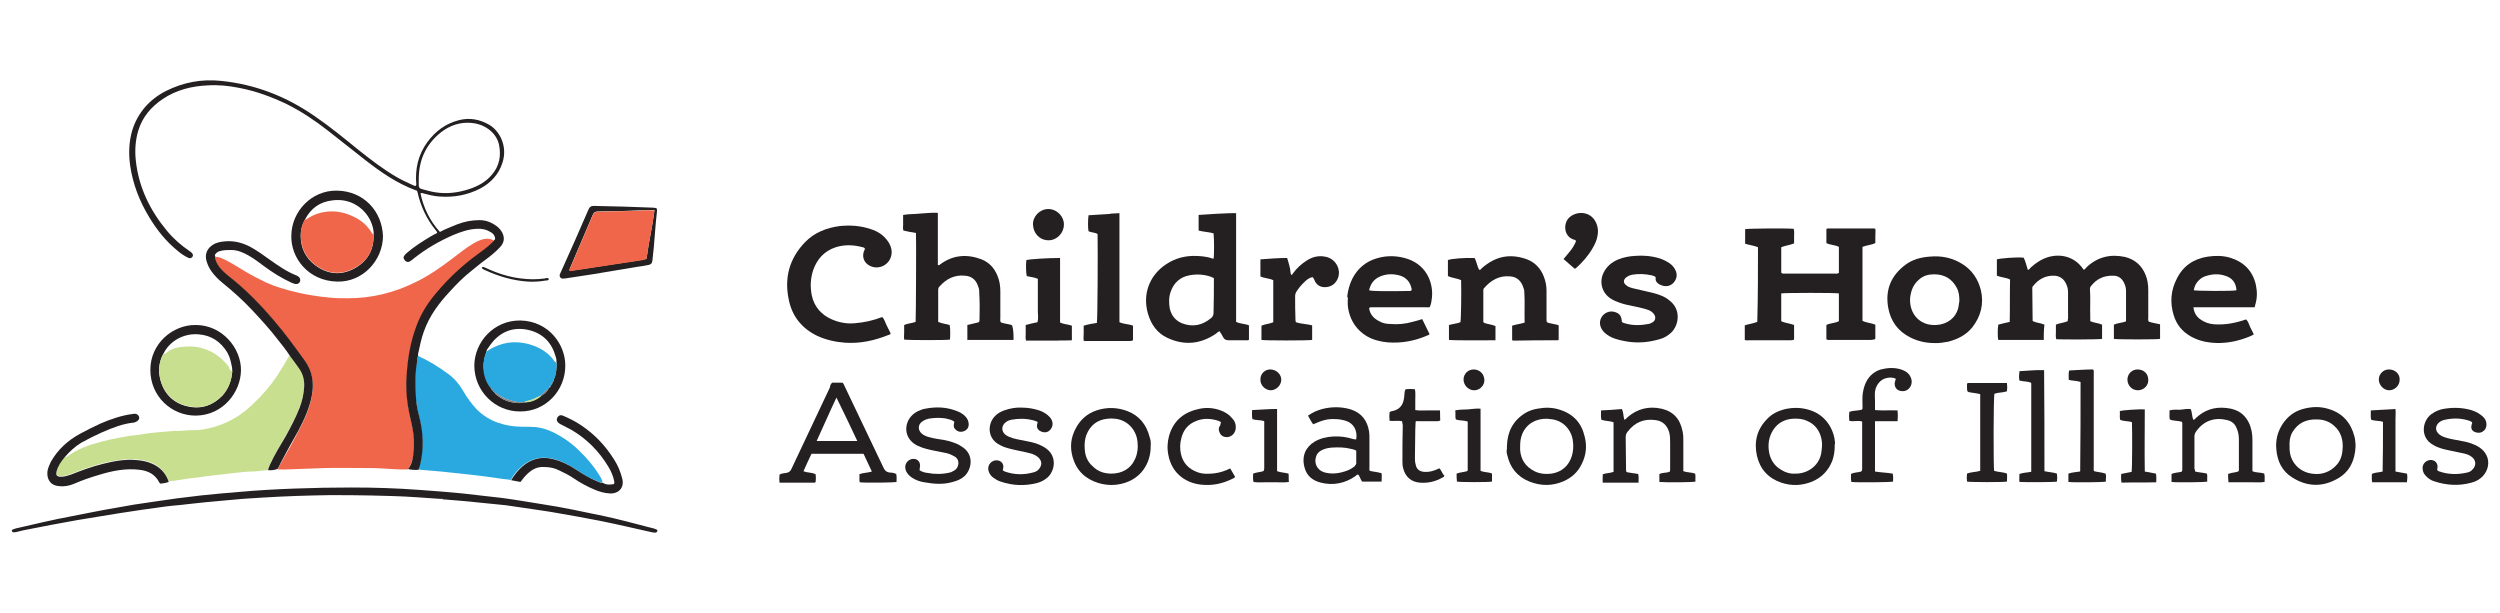 <svg xmlns="http://www.w3.org/2000/svg" xmlns:xlink="http://www.w3.org/1999/xlink" id="Layer_1" x="0px" y="0px" viewBox="0 0 720 176.6" style="enable-background:new 0 0 720 176.6;" xml:space="preserve"><style type="text/css">	.st0{fill:#F0664A;}	.st1{fill:#C8DF8F;}	.st2{fill:#2AA9E1;}	.st3{fill:#242021;}	.st4{fill:#888486;}</style><g>	<path class="st0" d="M117.4,135.2c-2.5,0.1-5.1-0.2-7.6-0.3c-1.3-0.1-2.7-0.1-4-0.1c-4.1,0-8.3-0.1-12.4,0  c-3.6,0.1-7.2,0.3-10.8,0.4c-0.9,0-1.7,0-2.6,0c0.3-0.6,0.5-1.2,0.9-1.8c1.7-3,3.4-6,5-9.1c1.7-3.2,3.2-6.5,3.9-10.1  c0.7-3.6,0.2-7-2-10.1c-2.9-4-5.7-7.9-8.9-11.6c-4-4.7-8.3-9.1-13.2-12.9c-1.2-0.9-2.2-2-3-3.2c-0.5-0.7-0.8-1.5-0.7-2.4  c1-0.1,1.9,0.4,2.8,0.8c2,1,3.8,2.2,5.7,3.3c2,1.2,4.1,2.3,6.2,3.3c2.7,1.2,5.5,2,8.4,2.7c3.2,0.8,6.5,1.3,9.8,1.6  c1.8,0.2,3.6,0.2,5.3,0.2c6.9,0,13.4-1.6,19.6-4.7c3.7-1.8,7-4.1,10.3-6.6c2-1.5,3.9-3.1,6.1-4.4c0.7-0.4,1.4-0.8,2.2-1.1  c1.3-0.4,2.7-0.6,4,0.3c-0.2,0.4-0.5,0.6-0.8,0.9c-1.2,1.2-2.6,2.1-3.9,3.1c-4.4,3.2-8.4,6.9-11.9,11.1c-2.4,2.9-4.3,6-5.7,9.4  c-1.8,4.7-2.6,9.5-2.9,14.5c-0.2,4,0.1,8,1,11.9c0.5,2.1,1,4.3,1.1,6.5l-0.1,0.1l0.1,0.1c0,0.4,0,0.8,0,1.3c-0.2,0.2-0.1,0.3,0,0.5  c0,0.6-0.1,1.2-0.1,1.8C118.8,132.2,118.6,133.8,117.4,135.2z"></path>	<path class="st1" d="M77.2,135.4c-1.6,0.1-3.2,0.4-4.9,0.4c-1.3,0-2.5,0.2-3.8,0.3c-1.1,0.1-2.3,0.3-3.4,0.4  c-0.9,0.1-1.8,0.2-2.7,0.3c-2.7,0.3-5.3,0.7-7.9,1c-2,0.2-3.9,0.7-5.9,0.8c-0.9-2.5-2.5-4.3-4.9-5.3c-1.4-0.6-2.9-0.9-4.4-1  c-3.3-0.2-6.5,0.3-9.7,1.1c-3.1,0.8-6.2,1.9-9.2,3.1c-0.9,0.4-1.8,0.6-2.8,0.6c-1.2,0-1.6-0.4-1.3-1.6c0.4-1.5,1.3-2.8,2.3-4  c0.2,0.1,0.4,0.3,0.7,0c3-2.2,6.4-3.4,9.9-4.3c1.8-0.5,3.7-0.9,5.5-1.2c1.3-0.2,2.5-0.5,3.8-0.6c1.4-0.1,2.7-0.4,4.1-0.6  c0.9-0.1,1.8-0.2,2.8-0.3c1.6-0.1,3.2-0.3,4.8-0.4c0.1,0,0.1,0,0.2,0c1.8,0.1,3.5-0.3,5.2-0.2c2.9,0,5.7-0.7,8.3-1.7  c2.3-0.9,4.5-2.1,6.5-3.7c0.9-0.7,1.8-1.5,2.6-2.3c2.6-2.4,4.9-5.1,6.9-8.1c0.7-1.1,1.4-2.3,2.1-3.4c0.5-0.8,0.9-1.7,1.5-2.4  c0.9,1.2,1.8,2.5,2.7,3.7c1.1,1.6,1.5,3.3,1.4,5.2c-0.1,2.1-0.6,4-1.3,6c-1.1,2.9-2.5,5.6-4,8.2c-1.5,2.7-3.1,5.3-4.5,8.1  C77.6,134.3,77.3,134.8,77.2,135.4z"></path>	<path class="st2" d="M120.4,102.5c3.1,1.4,6,3.2,8.7,5.2c1.8,1.3,3.2,3,4.3,4.9c1.1,1.9,2.4,3.7,3.9,5.3c1.8,1.8,3.9,3.1,6.3,3.9  c2.3,0.8,4.6,1.1,7,1.1c1.2,0,2.5,0,3.7,0.1c2.7,0.3,5.1,1.4,7.4,2.8c1.8,1.1,3.5,2.4,5,3.9c2.2,2.1,4.2,4.4,5.8,7  c0.5,0.7,0.9,1.5,1.1,2.3c-0.8,0-1.5-0.4-2.2-0.7c-2-0.8-3.8-1.9-5.5-3.1c-2.1-1.4-4.3-2.5-6.8-3.1c-3.2-0.7-6-0.1-8.6,2  c-1.4,1.2-2.5,2.5-3.4,4.1c-1.8-0.2-3.5-0.4-5.3-0.7c-2.1-0.3-4.3-0.6-6.4-0.8c-2.8-0.3-5.6-0.6-8.4-0.9c-2-0.2-3.9-0.3-5.9-0.5  c-0.2,0-0.4-0.1-0.7-0.1c0.2-0.6,0.5-1.2,0.6-1.9c1-4.4,0.8-8.8-0.3-13.2c-0.5-1.9-0.8-3.8-1-5.7c-0.2-3.4-0.3-6.8,0.3-10.2  C120.2,103.7,120.1,103.1,120.4,102.5z"></path>	<path class="st3" d="M588.6,97.9c-4.4,0-8.8,0-13.1,0c-0.2-0.7-0.2-3.3,0-4.4c1-0.3,2.1-0.5,3.3-0.8c0.1-4.1,0-8.1,0.1-12.2  c-1.2-0.6-2.6-0.6-3.8-1.1c0-1.6,0-3.1,0-4.7c0.9-0.3,5.6-0.7,7.7-0.5c0.6,1.1,0.8,2.3,1.2,3.5c0.4,0,0.6-0.3,0.8-0.6  c1.5-1.4,3.2-2.5,5.2-3.1c3.7-1,7.5,0,9.9,3.4c0.1,0.1,0.1,0.2,0.2,0.3c0.4-0.1,0.6-0.5,0.9-0.8c3.1-2.9,6.8-3.8,11-2.9  c2.8,0.7,4.8,2.4,5.9,5.1c0.6,1.4,0.8,2.9,0.8,4.5c0,2.6,0,5.2,0,7.8c0,0.4-0.1,0.7,0.1,1.2c1,0.4,2.1,0.5,3.3,0.8  c0,1.4,0,2.8,0,4.2c-0.8,0.2-12.3,0.2-13.3,0c0-1.4,0-2.7,0-4.1c1.1-0.5,2.3-0.5,3.4-0.9c0-0.1,0.1-0.1,0.1-0.2c0-2.9,0-5.7,0-8.6  c0-0.8-0.2-1.6-0.6-2.4c-0.6-1.2-1.6-2-3-2c-2.7-0.1-4.9,0.9-6.5,3c-0.2,0.2-0.3,0.5-0.3,0.8c0.2,2.7,0,5.4,0.1,8.2  c0,0.4,0,0.7,0,1.1c1.1,0.5,2.3,0.5,3.4,1c0,1.4,0,2.7,0,4.1c-0.8,0.2-11.6,0.2-13.2,0.1c-0.2-0.7-0.1-1.4-0.1-2.1  c0-0.7,0-1.4,0-2.1c1.1-0.5,2.3-0.5,3.4-1c0-0.3,0-0.5,0.1-0.7c0-2.5,0-5,0-7.5c0-0.8-0.1-1.6-0.5-2.4c-0.6-1.5-1.8-2.4-3.4-2.5  c-2.6-0.1-4.6,1-6.2,3c-0.2,0.2-0.2,0.5-0.2,0.7c0,3.1,0.1,6.2,0.1,9.3c0,0,0,0.1,0.1,0.1c1,0.5,2.2,0.5,3.3,1  C588.6,95.1,588.6,96.4,588.6,97.9z"></path>	<path class="st3" d="M506.3,71.2c-1.2-0.5-2.4-0.6-3.7-1c0-1.4,0-2.8,0-4.2c0.9-0.2,12-0.3,14-0.1c0.2,0.7,0.1,1.4,0.1,2.1  c0,0.7,0,1.4,0,2.1c-1.2,0.5-2.5,0.6-3.7,1.1c0,2.5,0,4.9,0,7.3c0.3,0.4,0.7,0.3,1,0.3c2.5,0,4.9,0,7.4,0c2.3,0,4.7,0,7,0  c0.4,0,0.7,0.1,1.2-0.2c0-2.4,0-4.9,0-7.5c-1.1-0.6-2.5-0.5-3.6-1.1c0-1.4,0-2.7,0-4c0.1-0.2,0.3-0.2,0.5-0.2c4.4,0,8.7,0,13.1,0  c0.1,0,0.3,0,0.5,0.1c0.1,0.7,0,1.4,0,2.1c0,0.7,0,1.3,0,2c-1.2,0.6-2.5,0.6-3.7,1.1c0,7.1,0,14.2,0,21.3c1.2,0.6,2.5,0.6,3.7,1.1  c0,1.4,0,2.7,0,4.1c-0.4,0.3-0.9,0.2-1.3,0.3c-1.8,0-3.6,0-5.5,0c-2,0-4.1,0-6.1,0c-0.4,0-0.8,0.1-1.2-0.2c0-1.3,0-2.7,0-4.1  c1.1-0.6,2.5-0.5,3.6-1.1c0-2.7,0-5.3,0-8c-0.9-0.2-15.2-0.2-16.6,0c0,2.7,0,5.3,0,8c1.2,0.6,2.5,0.6,3.7,1.1c0,1.4,0,2.7,0,4.2  c-0.4,0.2-0.8,0.2-1.2,0.2c-3.1,0-6.1,0-9.2,0c-0.8,0-1.6,0-2.5,0c-0.4,0-0.8,0.1-1.3-0.1c0-1.4,0-2.8,0-4.2c1.1-0.4,2.4-0.5,3.6-1  C506.3,85.5,506.3,78.4,506.3,71.2z"></path>	<path class="st3" d="M120.4,102.5c-0.3,0.6-0.2,1.2-0.3,1.8c-0.6,3.4-0.5,6.8-0.3,10.2c0.1,1.9,0.5,3.8,1,5.7  c1.1,4.4,1.3,8.8,0.3,13.2c-0.1,0.7-0.4,1.3-0.6,1.9c-1,0.1-2,0-3-0.2c1.2-1.4,1.4-3.1,1.6-4.8c0.1-0.6,0.1-1.2,0.1-1.8  c0-0.2,0-0.3,0-0.5c0-0.4,0-0.8,0-1.3c0,0,0-0.1,0-0.1c-0.1-2.2-0.6-4.3-1.1-6.5c-0.9-3.9-1.3-7.9-1-11.9c0.3-5,1.1-9.8,2.9-14.5  c1.3-3.5,3.3-6.6,5.7-9.4c3.5-4.2,7.5-7.9,11.9-11.1c1.4-1,2.7-2,3.9-3.1c0.3-0.3,0.6-0.5,0.8-0.9c0.4-0.2,0.3-0.6,0.2-1  c-0.2-0.6-0.6-1-1.1-1.3c-1.3-0.8-2.6-1.1-4.1-1c-2.4,0.1-4.6,0.9-6.8,1.8c-4.1,1.8-7.9,4-11.4,6.8c-0.3,0.2-0.6,0.5-0.9,0.7  c-0.6,0.4-1.2,0.3-1.6-0.2c-0.5-0.6-0.5-1.1,0.1-1.7c0.1-0.1,0.3-0.3,0.4-0.4c2.2-1.9,4.6-3.4,7.1-4.9c0.5-0.3,1.1-0.6,1.7-0.9  c0-0.4-0.3-0.6-0.5-0.9c-2.6-3.2-4.3-6.9-5.2-11c0-0.1-0.1-0.1-0.1-0.2c-0.1-0.1-0.2-0.2-0.4-0.2c-5.4-2-10-5.2-14.5-8.7  c-3.6-2.8-7.2-5.7-10.8-8.5c-3.7-2.9-7.6-5.5-11.8-7.6c-4.4-2.1-9-3.8-13.8-4.7c-3-0.6-6-0.9-9-0.7c-4.6,0.2-9,1.3-12.9,3.9  c-3.4,2.3-5.9,5.2-7.1,9.2c-0.8,2.7-1,5.6-0.7,8.4c0.8,7.8,4.1,14.5,9,20.4c1.9,2.3,4.1,4.2,6.6,5.9c0.2,0.1,0.4,0.3,0.5,0.4  c0.4,0.4,0.5,0.8,0.2,1.2c-0.3,0.4-0.8,0.5-1.3,0.2C53.1,73.7,52,73,51,72.1c-3.3-2.7-5.8-5.9-8-9.5c-2.8-4.6-4.7-9.5-5.5-14.8  c-0.5-3.5-0.4-6.9,0.6-10.3c1.6-5.1,5-8.9,9.7-11.3c5-2.5,10.3-3.5,15.9-2.9c9.9,1,18.8,4.5,27,10.2c4.4,3,8.5,6.4,12.7,9.8  c3.4,2.7,6.8,5.3,10.5,7.5c1.7,1,3.4,1.8,5.2,2.6c0.2,0.1,0.4,0.2,0.7,0.1c0-0.1,0.1-0.2,0.1-0.3c-0.4-4.5,0.5-8.6,3.2-12.3  c2.3-3.1,5.2-5.3,9.1-6.3c3.1-0.8,6.1-0.2,8.8,1.4c2.8,1.7,5.3,6,3.7,10.9c-1.1,3.4-3.4,5.8-6.4,7.4c-3.7,1.9-7.6,2.6-11.7,2.3  c-1.6-0.1-3.2-0.5-4.7-0.9c-0.2-0.1-0.5-0.2-0.8,0c0.9,4.2,2.7,7.9,5.6,11.1c1.6-0.9,3.4-1.5,5-2.2c2.1-0.8,4.2-1.2,6.4-1.2  c1.8,0,3.4,0.6,4.9,1.7c0.7,0.5,1.3,1.2,1.7,2c0.7,1.5,0.5,2.8-0.7,4.1c-1.3,1.4-2.8,2.6-4.3,3.7c-1.3,0.9-2.5,2-3.8,3  c-2.3,1.8-4.3,3.8-6.2,5.9c-3.2,3.4-6,7.1-7.6,11.6c-0.8,2.1-1.2,4.4-1.7,6.6C120.4,102.2,120.4,102.4,120.4,102.5z M120.6,51.6  c0,0.6,0,1.2,0,1.8c0,0.5,0.2,0.8,0.7,1c1.4,0.4,2.8,0.8,4.2,1c3.2,0.5,6.4,0.1,9.5-0.9c2.5-0.8,4.8-2,6.6-4.1  c2.2-2.5,2.8-5.5,2.1-8.8c-0.9-3.9-4.8-6-7.9-6.2c-3.3-0.3-6.2,0.7-8.8,2.7C122.6,41.6,120.6,46.2,120.6,51.6z"></path>	<path class="st3" d="M291.9,97.9c-4.5,0-8.8,0-13.3,0c0-1.5,0-2.9,0-4.3c1.1-0.3,2.3-0.5,3.3-0.8c0.2-0.3,0.2-0.6,0.2-0.8  c0-1.9,0.1-3.9,0-5.8c0-0.8-0.1-1.6-0.1-2.5c0-0.5-0.2-1-0.4-1.5c-0.6-1.7-1.9-2.7-3.7-2.8c-3-0.3-5.4,0.9-7.4,3.2  c-0.2,0.2-0.3,0.5-0.3,0.8c0,3.1,0,6.2,0,9.3c1.1,0.5,2.3,0.6,3.3,0.9c0.2,0.7,0.2,3,0.1,4.2c-0.8,0.2-11.8,0.2-13.2,0  c-0.1-0.7,0-1.4,0-2.1c0-0.7,0-1.4,0-2.1c1.1-0.5,2.3-0.5,3.3-0.9c0.1-0.9,0.2-24.3,0.1-25.6c-1.2-0.2-2.4-0.4-3.6-0.7  c-0.3-0.8,0-1.5-0.1-2.2c0-0.7,0-1.5,0-2.3c1.7-0.3,3.4-0.2,5-0.4c1.7-0.1,3.3-0.3,5-0.2c0,5.1,0,10.1,0,15c0.3,0.2,0.5,0,0.6-0.1  c3.7-2.8,7.8-3.1,12-1.5c2.2,0.9,3.7,2.5,4.6,4.8c0.6,1.4,0.8,2.9,0.8,4.5c0,2.5,0,5.1,0,7.6c0,0.4-0.1,0.7,0.1,1.2  c1,0.5,2.2,0.4,3.3,0.9C291.9,95,291.9,96.4,291.9,97.9z"></path>	<path class="st3" d="M356,61.4c0,10.4,0,20.8,0,31.3c1.2,0.6,2.5,0.5,3.7,1c0,1.4,0,2.7,0,4.1c-0.2,0.3-0.5,0.2-0.8,0.2  c-1.7,0-3.4,0-5,0c-0.8,0-1.3-0.2-1.7-1c-0.3-0.6-0.6-1.1-1-1.6c-0.4,0.1-0.7,0.5-1,0.7c-4.4,3-9.1,3.5-14,1.2  c-3-1.4-4.7-3.9-5.6-7c-1.6-5.6,0.5-10.6,4.4-13.6c2.5-1.9,5.3-2.9,8.5-3c2,0,3.9,0.1,5.8,0.8c0.1,0,0.1,0,0.2,0  c0.2-0.9,0.2-5.7,0-7.3c-1.4-0.4-2.8-0.4-4.3-0.8c0-1.5,0-3,0-4.5C346.1,61.8,354.2,61.3,356,61.4z M349.6,80.1  c-0.3-0.1-0.6-0.3-0.9-0.4c-2-0.7-4.1-0.8-6.2-0.4c-2.6,0.5-4.4,2.1-5.3,4.6c-0.6,1.6-0.6,3.3-0.3,5c0.5,2,1.6,3.4,3.5,4.2  c3.1,1.2,5.9,0.6,8.4-1.5c0.5-0.4,0.7-0.9,0.7-1.5C349.6,86.7,349.6,83.5,349.6,80.1z"></path>	<path class="st3" d="M249.1,71.6c-0.2-0.3-0.5-0.4-0.7-0.4c-2.6-0.7-5.1-0.8-7.7,0c-3.3,1.1-5.4,3.4-6.5,6.6  c-0.8,2.4-0.9,4.8-0.4,7.3c0.7,3.3,2.8,5.6,5.8,6.9c2.1,0.9,4.3,1.3,6.5,1.1c2.7-0.2,5.4-0.8,8-1.8c0.6,0.6,0.8,1.5,1.2,2.3  c0.4,0.8,0.8,1.6,1.2,2.4c-0.1,0.4-0.4,0.4-0.7,0.5c-4,1.6-8.1,2.5-12.4,2.2c-2.8-0.2-5.5-0.8-8.1-2c-4.3-2.1-7.1-5.5-8.1-10.2  c-1.4-6.4,0.1-12,4.6-16.7c2.7-2.8,6.2-4.2,10.1-4.7c3-0.3,6-0.1,8.9,0.9c1.9,0.6,3.5,1.6,4.7,3.2c0.8,1,1.3,2.2,1.3,3.5  c-0.1,3.4-3.6,5.3-6.4,3.8c-1.7-0.9-2.3-2.8-1.4-4.6C249,72,249.1,71.9,249.1,71.6z"></path>	<path class="st3" d="M417.3,97.9c0-1.5,0-2.9,0-4.3c1.1-0.3,2.3-0.4,3.3-0.8c0.2-1,0.3-8.2,0.2-12.1c-1.2-0.6-2.6-0.6-3.8-1.2  c0-1.5,0-3.1,0-4.6c0.9-0.4,4.9-0.7,7.7-0.6c0.6,1.1,0.7,2.4,1.3,3.4c0.4,0.1,0.5-0.2,0.7-0.4c3.9-3.5,8.2-4.4,13.1-2.6  c2.3,0.9,3.9,2.6,4.8,4.9c0.5,1.3,0.8,2.6,0.8,4c0,2.6,0,5.3,0,7.9c0,0.3,0,0.5,0,0.8c0,0.4,0.2,0.6,0.6,0.7  c0.8,0.2,1.5,0.3,2.3,0.5c0.2,0,0.3,0.1,0.6,0.2c0,1.4,0,2.7,0,4.1c0,0,0,0.1-0.1,0.1c0,0-0.1,0.1-0.1,0.1c-4.2,0-8.3,0-12.5,0.1  c-0.2,0-0.4,0-0.7-0.1c0-0.7,0-1.4,0-2.1c0-0.7,0-1.4,0-2.1c1.2-0.4,2.4-0.5,3.6-0.9c-0.1-3,0.1-6-0.1-8.9c0-0.6-0.3-1.2-0.5-1.8  c-0.7-1.6-1.9-2.5-3.6-2.6c-3.1-0.3-5.5,1.1-7.5,3.4c-0.2,0.2-0.2,0.5-0.2,0.7c0,3,0,6,0,8.9c0,0.1,0,0.1,0.1,0.3  c1,0.5,2.3,0.5,3.4,1c0,1.4,0,2.7,0,4.1C429.7,98,419.4,98.1,417.3,97.9z"></path>	<path class="st3" d="M388,85.4c0.2-1.8,0.7-3.6,1.5-5.2c1.5-2.9,3.9-4.9,7-5.8c3-0.9,6-0.8,9,0.2c5.7,2,7.3,7.3,6.9,11.1  c-0.1,0.9-0.2,1.8-0.6,2.7c-0.3,0.2-0.7,0.1-1,0.1c-5.1,0-10.3,0-15.4,0c-0.4,0-0.7-0.1-1.1,0.2c0.2,1.7,1.2,2.9,2.7,3.7  c1,0.6,2.1,0.9,3.3,0.9c2.2,0.2,4.4,0,6.5-0.6c0.9-0.2,1.8-0.5,2.8-0.8c0.7,1.4,1.4,2.9,2.1,4.3c-0.1,0.3-0.4,0.3-0.6,0.4  c-3.6,1.6-7.5,2.3-11.4,2c-2.2-0.2-4.2-0.7-6.1-1.8c-2.8-1.7-4.5-4.2-5.2-7.3c-0.3-1.2-0.3-2.5-0.2-3.8  C388.1,85.7,388.1,85.5,388,85.4z M406.6,83.5c-0.3-2-1.4-3.5-3.3-4.1c-2-0.6-4-0.6-6,0.3c-1.7,0.8-2.6,2.1-3,3.9  c0.9,0.3,5.5,0.3,11.3,0.2C405.9,83.8,406.3,83.9,406.6,83.5z"></path>	<path class="st3" d="M649.3,88.5c-3,0-5.9,0-8.8,0c-2.9,0-5.8,0-8.8,0c0.2,1.5,0.8,2.6,1.9,3.4c1.2,0.9,2.6,1.4,4.1,1.5  c3,0.2,5.9-0.3,8.8-1.3c0.1,0,0.2-0.1,0.4-0.1c0.6,0.6,0.8,1.4,1.1,2.1c0.4,0.7,0.7,1.5,1.1,2.2c-0.8,0.5-1.7,0.8-2.5,1.1  c-3.1,1.1-6.3,1.6-9.6,1.3c-2.2-0.2-4.3-0.8-6.2-1.9c-2.4-1.4-4-3.4-4.8-6.1c-1.1-3.6-0.8-7.1,0.9-10.4c1.8-3.7,4.9-5.8,9-6.4  c2.1-0.3,4.3-0.3,6.3,0.3c4,1.2,6.6,3.8,7.5,7.9c0.4,1.9,0.4,3.8-0.2,5.7C649.5,88.1,649.4,88.3,649.3,88.5z M644.1,83.6  c-0.1-2.1-1.2-3.6-3.3-4.2c-1.8-0.6-3.7-0.5-5.5,0.1c-0.7,0.2-1.4,0.6-1.9,1.1c-0.9,0.8-1.4,1.8-1.6,3  C632.8,83.8,642.9,83.9,644.1,83.6z"></path>	<path class="st3" d="M557.1,98.8c-2.4,0-4.7-0.5-6.9-1.6c-3.6-1.8-5.7-4.7-6.4-8.6c-0.9-5.1,0.8-9.2,4.9-12.3  c2.1-1.6,4.5-2.2,7.1-2.4c3.3-0.3,6.4,0.3,9.3,2.1c2.9,1.8,4.6,4.4,5.4,7.6c0.9,3.9,0,7.5-2.5,10.7c-1.8,2.2-4.2,3.4-6.9,4.1  C559.8,98.6,558.5,98.9,557.1,98.8z M557,93.6c0.2,0,0.4,0,0.7,0c3.2-0.2,5.6-2.1,6.3-5c0.1-0.6,0.2-1.2,0.3-1.9  c0-1.3-0.1-2.7-0.8-3.9c-1.4-2.6-3.6-3.8-6.5-3.8c-1.6,0-3.1,0.4-4.3,1.5c-1.7,1.4-2.4,3.3-2.6,5.5C549.9,90.3,552.8,93.6,557,93.6  z"></path>	<path class="st3" d="M476.8,79.8c-0.3-0.3-0.7-0.4-1.1-0.5c-1.8-0.4-3.7-0.5-5.5-0.2c-0.7,0.1-1.4,0.4-2,0.9  c-0.7,0.7-0.7,1.5,0.1,2.1c0.5,0.5,1.2,0.7,1.9,0.9c1.3,0.3,2.6,0.6,3.9,0.9c1.3,0.3,2.7,0.6,4,1.1c1.1,0.4,2,0.9,2.9,1.7  c3.2,2.6,2.5,7,0.3,9.1c-1,0.9-2.1,1.6-3.4,1.9c-2.7,0.8-5.5,1.1-8.3,0.8c-1.6-0.2-3.1-0.5-4.6-1c-1.1-0.4-2-0.9-2.9-1.7  c-0.7-0.7-1.2-1.5-1.3-2.5c-0.2-2.4,2.2-4.2,4.4-3.4c1.3,0.4,1.8,1.2,1.9,2.8c0.3,0.3,0.8,0.4,1.2,0.5c2.2,0.6,4.3,0.5,6.5,0.1  c0.4-0.1,0.7-0.2,1-0.4c1-0.5,1.2-1.6,0.5-2.5c-0.5-0.6-1.1-1-1.8-1.2c-1.1-0.4-2.3-0.6-3.5-0.9c-1.5-0.3-3.1-0.6-4.5-1.1  c-0.9-0.3-1.8-0.7-2.6-1.2c-2.5-1.6-3.4-4.7-2.1-7.4c0.9-1.9,2.4-3.1,4.3-3.9c1.5-0.6,3.1-0.9,4.7-1c2.4-0.2,4.8,0,7.1,0.7  c1,0.3,2,0.8,2.9,1.4c0.9,0.6,1.5,1.4,1.9,2.4c0.4,1.2,0.1,2.3-0.7,3.2c-0.8,0.9-1.9,1.2-3.1,0.9c-0.3-0.1-0.6-0.2-0.8-0.3  c-0.8-0.4-1.3-0.9-1.3-1.8C476.9,80.2,476.8,80,476.8,79.8z"></path>	<path class="st3" d="M127.1,143.7c-2.4-0.2-4.8-0.3-7.2-0.5c-4.3-0.3-8.6-0.4-13-0.5c-4-0.1-8-0.1-12.1-0.1  c-6.4,0.1-12.7,0.3-19.1,0.7c-3.9,0.2-7.8,0.5-11.7,0.9c-3.3,0.3-6.7,0.6-10,1c-2.2,0.3-4.4,0.4-6.5,0.7c-4.4,0.6-8.8,1.2-13.1,1.9  c-4.1,0.7-8.2,1.3-12.2,2c-4.6,0.8-9.2,1.7-13.8,2.6c-1.2,0.2-2.4,0.5-3.6,0.8c-0.3,0.1-0.6,0.1-0.9,0.1c-0.2,0-0.4-0.1-0.5-0.4  c0-0.2,0.1-0.4,0.3-0.4c0.3-0.1,0.6-0.2,0.8-0.3c5.3-1.2,10.6-2.5,16-3.5c4.2-0.8,8.4-1.7,12.6-2.4c3.7-0.7,7.4-1.3,11.1-1.8  c4.5-0.7,9.1-1.3,13.6-1.8c3.6-0.4,7.2-0.7,10.8-1c5.5-0.5,10.9-0.8,16.4-1c5.4-0.2,10.8-0.3,16.2-0.3c6.6,0,13.1,0.2,19.7,0.7  c4.1,0.3,8.2,0.6,12.2,1c3.8,0.4,7.6,0.9,11.4,1.3c3.9,0.5,7.7,1.2,11.6,1.8c6,0.9,11.9,2.2,17.7,3.4c4.3,0.9,8.6,2.1,12.9,3.2  c0.5,0.1,1.1,0.3,1.6,0.4c0.3,0.1,0.6,0.2,0.8,0.3c0.2,0.1,0.3,0.3,0.2,0.5c-0.1,0.2-0.2,0.3-0.4,0.4c-0.4,0-0.7,0-1.1-0.1  c-5-1.1-10-2.3-15-3.3c-4.2-0.8-8.4-1.6-12.6-2.3c-3.3-0.6-6.6-1-9.8-1.5c-1.6-0.2-3.2-0.5-4.8-0.7c-2.7-0.3-5.3-0.5-8-0.8  c-3.4-0.4-6.7-0.6-10.1-0.9C127.4,143.6,127.2,143.6,127.1,143.7z"></path>	<path class="st3" d="M239.7,110.2c1,0,2,0,2.9,0c0.2,0.1,0.3,0.3,0.4,0.5c3.8,8,7.6,15.9,11.4,23.9c0.4,0.9,0.9,1.4,1.9,1.5  c0.6,0,1.2,0.1,1.8,0.4c0.2,0.7,0.1,1.5,0.1,2.3c-0.8,0.2-8.8,0.3-10.6,0.1c-0.2-0.8,0-1.5-0.1-2.3c1.1-0.5,2.4-0.4,3.6-0.8  c-0.8-1.7-1.6-3.4-2.4-5.1c-5,0-10,0-15,0c-0.8,1.6-1.5,3.3-2.3,5c1.1,0.5,2.4,0.3,3.5,0.9c0.1,0.7,0.1,1.5,0,2.2  c-0.1,0.1-0.1,0.1-0.1,0.1c0,0-0.1,0-0.1,0.1c0,0-0.1,0-0.1,0c-3.2,0-6.4,0-9.6,0c-0.1,0-0.3,0-0.5,0c-0.1-0.8-0.1-1.5,0-2.3  c0.6-0.4,1.3-0.4,1.9-0.5c0.8-0.1,1.3-0.5,1.6-1.3c3.7-7.8,7.3-15.5,11-23.3C239.1,111,239.2,110.6,239.7,110.2z M240.9,114.5  c-2,4.2-3.8,8.4-5.7,12.5c3.9,0,7.8,0,11.7,0C244.9,122.8,243,118.7,240.9,114.5z"></path>	<path class="st3" d="M378,79.8c-0.9,0.2-1.6,0.7-2.2,1.3c-1,0.9-1.8,1.9-2.5,3c-0.2,0.4-0.3,0.7-0.3,1.2c0,2.3,0,4.6,0.1,6.9  c0,0.2,0.1,0.4,0.1,0.6c1.5,0.5,3.2,0.5,4.7,0.9c0,1.4,0,2.8,0,4.2c-1,0.2-13.8,0.2-14.6,0c0-1.4,0-2.7,0-4.1  c1.1-0.5,2.3-0.5,3.4-1c0-4,0-8,0-12.1c-1.2-0.6-2.5-0.5-3.7-1.1c0-1.6,0-3.2,0-4.9c2.6-0.2,5.1-0.4,7.7-0.4  c0.3,0.9,0.5,1.7,0.7,2.5c0.3,0.8,0.1,1.7,0.5,2.4c0.3-0.1,0.4-0.3,0.5-0.5c1.1-1.5,2.4-2.7,4-3.7c1.7-1.1,3.6-1.5,5.6-1  c2.9,0.7,4.5,4,3.1,6.6c-0.7,1.3-1.8,2-3.3,2.1c-1.6,0.1-2.8-0.7-3.3-2.2C378.3,80.3,378.3,80,378,79.8z"></path>	<path class="st3" d="M320.2,61.5c0.7,0,1.4-0.1,2.2-0.1c0,10.5,0,20.9,0,31.4c1.3,0.6,2.7,0.5,3.9,1c0,1.4,0,2.8,0,4.2  c-0.6,0.3-1.1,0.2-1.7,0.2c-2.9,0-5.8,0-8.7,0c-0.9,0-1.8,0-2.7,0c-0.4,0-0.7,0.1-1.1-0.1c-0.1-0.7,0-1.4,0-2.1c0-0.7,0-1.4,0-2.2  c1.3-0.4,2.5-0.6,3.8-0.8c0.2-0.9,0.3-20.5,0.2-25.6c-0.8-0.5-1.8-0.4-2.6-0.8c-0.2-0.7-0.2-3.4,0-4.6c2.1-0.1,4.3-0.3,6.4-0.4  C319.9,61.6,320.1,61.6,320.2,61.5z"></path>	<path class="st3" d="M77.2,135.4c0.1-0.6,0.4-1.1,0.6-1.7c1.3-2.8,2.9-5.4,4.5-8.1c1.5-2.7,2.9-5.4,4-8.2c0.7-1.9,1.2-3.9,1.3-6  c0.1-1.9-0.3-3.6-1.4-5.2c-0.9-1.3-1.8-2.5-2.7-3.7c-1.1-1.7-2.3-3.2-3.5-4.7c-2.2-2.9-4.7-5.6-7.2-8.3c-2.7-2.9-5.7-5.6-8.8-8.1  c-1.2-1-2.3-2.1-3.2-3.4c-0.7-1-1.1-2-1.4-3.1c-0.4-1.8,0.3-3.4,1.9-4.4c1.1-0.7,2.3-0.9,3.6-1c2.6-0.2,4.9,0.4,7.2,1.6  c2,1.1,3.8,2.4,5.6,3.7c2.4,1.7,4.8,3.4,7.6,4.5c0.2,0.1,0.5,0.2,0.7,0.4c0.4,0.3,0.6,0.9,0.4,1.4c-0.2,0.5-0.8,0.8-1.3,0.7  c-0.4-0.1-0.8-0.2-1.2-0.4c-2.8-1.3-5.4-2.9-7.8-4.7c-1.5-1.1-2.9-2.2-4.5-3.1c-1.6-0.9-3.2-1.6-5-1.6c-1.1,0-2.2,0-3.2,0.3  c-0.5,0.1-1,0.4-1.3,0.8c-0.2,0.2-0.3,0.5-0.1,0.7c-0.1,0.9,0.3,1.7,0.7,2.4c0.8,1.3,1.9,2.3,3,3.2c4.9,3.8,9.2,8.2,13.2,12.9  c3.2,3.7,6,7.6,8.9,11.6c2.2,3.1,2.7,6.4,2,10.1c-0.7,3.6-2.2,6.9-3.9,10.1c-1.7,3-3.4,6-5,9.1c-0.3,0.6-0.6,1.2-0.9,1.8  C79.1,135.4,78.2,135.5,77.2,135.4z"></path>	<path class="st3" d="M632.2,135.8c1.2,0.3,2.3,0.3,3.4,0.6c0.2,0.8,0,1.5,0.1,2.3c-0.8,0.2-8.7,0.3-10.3,0.1c0-0.8,0-1.5,0-2.3  c0.9-0.4,1.9-0.4,2.8-0.6c0.3-0.2,0.3-0.4,0.3-0.7c0-4.4,0-8.9,0-13.3c0-0.1,0-0.2-0.1-0.4c-1.1-0.4-2.4-0.2-3.5-0.7  c-0.2-0.8,0-1.7-0.1-2.6c1-0.3,2.1-0.2,3.1-0.2c1-0.1,2-0.3,3-0.2c0.5,1,0.3,2.1,0.8,3.1c0.3,0,0.4-0.2,0.6-0.4  c2.5-2.4,5.4-3.4,8.9-3c0.8,0.1,1.5,0.2,2.3,0.5c1.9,0.6,3.2,1.9,4.1,3.6c0.8,1.6,1.1,3.3,1.1,5.1c0,2.6,0,5.3,0,7.9  c0,0.4,0,0.7,0,1.1c1.1,0.5,2.3,0.3,3.4,0.7c0.2,0.8,0.1,1.5,0.1,2.4c-1.2,0.2-2.3,0.1-3.5,0.1c-1.1,0-2.2,0-3.4,0  c-1.1,0-2.3,0-3.5,0c-0.1-0.8-0.1-1.6-0.1-2.4c1-0.4,2-0.4,2.9-0.7c0.3-0.3,0.2-0.5,0.2-0.8c0-2.8,0-5.7,0-8.5  c0-1.1-0.2-2.2-0.7-3.3c-0.5-1.2-1.4-1.9-2.6-2.2c-3.6-0.9-6.7,0.1-8.9,3.1c-0.3,0.4-0.6,0.9-0.6,1.5c0,3.1,0,6.3,0,9.4  C632.1,135.2,632.2,135.4,632.2,135.8z"></path>	<path class="st3" d="M477.9,138.8c0-0.8,0-1.5,0-2.3c0.9-0.4,2-0.3,2.9-0.6c0.2-0.2,0.2-0.5,0.2-0.7c0-2.6,0-5.2,0-7.8  c0-1,0-2-0.3-3c-0.6-1.9-1.8-3.1-3.8-3.4c-3.4-0.5-6.1,0.6-8.2,3.4c-0.4,0.5-0.5,1-0.5,1.5c0,3.1,0.1,6.1,0.1,9.2  c0,0.8,0,0.9,0.9,1c0.8,0.1,1.7,0.3,2.6,0.4c0.2,0.8,0.1,1.6,0.1,2.5c-3.5,0-6.8,0-10.3,0c-0.1-0.8,0-1.5,0-2.4  c1-0.4,2-0.3,3.1-0.7c0-4.8,0-9.5,0-14.3c-1.1-0.4-2.3-0.3-3.5-0.7c-0.2-0.8-0.1-1.7-0.1-2.7c2-0.1,4-0.2,6-0.4  c0.5,1,0.4,2.1,0.7,3.1c0.5-0.2,0.7-0.5,1-0.8c2.8-2.4,6.1-3.2,9.7-2.4c3.5,0.8,5.4,3,6.1,6.6c0.2,0.9,0.2,1.8,0.2,2.8  c0,2.6,0,5.3,0,7.9c0,0.2,0,0.4,0,0.7c1.1,0.4,2.3,0.3,3.4,0.7c0.2,0.7,0,1.5,0.1,2.3C487.5,138.9,480,139,477.9,138.8z"></path>	<path class="st3" d="M390.6,126.5c0.4-2.6-0.8-4.6-3-5.3c-1-0.3-2-0.5-3.1-0.5c-2.2-0.1-3.6,0.3-6.3,1.5c-0.6-0.8-1-1.6-1.5-2.5  c1.3-0.9,2.6-1.5,4.1-1.9c2.7-0.7,5.5-0.7,8.2,0.1c3.1,1,4.8,3.2,5.3,6.4c0.1,0.7,0.1,1.4,0.1,2.1c0,2.7,0,5.4,0,8.2  c0,0.3-0.1,0.7,0.1,1c1.1,0.3,2.2,0.3,3.4,0.7c0.1,0.8,0,1.6,0,2.4c-1.9,0-3.7,0-5.6,0c-0.5-0.6-0.6-1.4-1.1-2  c-0.4-0.1-0.6,0.2-0.8,0.4c-3,2.1-6.4,2.8-10,1.9c-2.4-0.6-4.1-2-4.7-4.4c-0.9-3.3,0.4-5.9,2.9-7.4c1.7-1,3.6-1.4,5.5-1.5  c2-0.1,3.9,0.2,5.8,0.8C390.1,126.5,390.3,126.6,390.6,126.5z M390.6,129.8c-0.5-0.3-0.9-0.4-1.4-0.5c-1.9-0.5-3.7-0.5-5.6-0.4  c-1.1,0.1-2.2,0.3-3.2,0.9c-0.7,0.4-1.2,1-1.4,1.8c-0.6,1.9,0.4,3.8,2.3,4.4c2,0.6,4,0.4,5.9-0.2c1-0.3,1.9-0.7,2.8-1.4  c0.4-0.4,0.7-0.8,0.6-1.3C390.6,131.9,390.6,130.9,390.6,129.8z"></path>	<path class="st3" d="M528.4,128.4c0,1.5-0.2,2.9-0.7,4.3c-1.1,2.8-3,4.8-5.8,6c-3,1.2-5.9,1.3-8.9,0.3c-3.8-1.3-6.1-3.9-7-7.7  c-0.9-4.1,0-7.7,3-10.7c1.3-1.4,3-2.2,4.8-2.7c2.5-0.6,4.9-0.6,7.4,0.2c5.1,1.6,7.1,6.2,7.3,9.5  C528.4,127.8,528.4,128.1,528.4,128.4z M517,136.4c3.4,0.1,6.8-2.1,7.5-5.8c0.2-1.4,0.4-2.7,0.1-4.1c-0.5-2.4-1.8-4.3-4.2-5.3  c-1.3-0.6-2.7-0.7-4.2-0.6c-2.3,0.2-4.2,1.2-5.5,3.2c-1.3,2-1.6,4.2-1.2,6.5c0.4,2.1,1.5,3.8,3.3,4.9  C514.2,136.1,515.6,136.5,517,136.4z"></path>	<path class="st3" d="M678.4,128.7c-0.2,3.8-1.6,7.1-5.1,9.1c-4.5,2.6-9,2.4-13.3-0.4c-2.8-1.8-4.1-4.6-4.4-7.8  c-0.3-2.7,0.3-5.2,1.8-7.5c1.4-2.1,3.3-3.6,5.8-4.3c2.5-0.7,5-0.8,7.5,0c4,1.2,6.4,4,7.4,8c0.1,0.4,0.2,0.8,0.2,1.2  C678.4,127.6,678.4,128.1,678.4,128.7z M659.4,128.7c0,0.2,0,0.4,0,0.7c0.1,2.1,0.9,3.8,2.4,5.2c1.7,1.5,3.8,2,6,1.9  c2.2-0.2,4-1.2,5.4-2.9c1.1-1.4,1.4-2.9,1.5-4.6c0.1-2.4-0.5-4.6-2.4-6.3c-1.4-1.3-3.1-1.9-5-1.9c-3.1-0.1-5.5,1-7.1,3.7  C659.5,125.7,659.3,127.1,659.4,128.7z"></path>	<path class="st3" d="M434,128.5c0.1-4.1,1.7-7.3,5.2-9.5c1.1-0.7,2.4-1.1,3.6-1.3c2.2-0.4,4.3-0.4,6.4,0.3c3.9,1.2,6.3,3.8,7.2,7.8  c0.7,2.7,0.4,5.4-0.9,7.9c-1.1,2.3-2.9,3.9-5.2,4.9c-3.2,1.4-6.5,1.4-9.8,0.1c-3.5-1.4-5.6-4-6.4-7.6c-0.1-0.4-0.2-0.7-0.2-1.1  C434,129.5,434,129,434,128.5z M437.8,128.6c0,0.3,0,0.7,0,1c0.2,2.8,1.6,4.8,4.1,6.1c1.6,0.8,3.3,0.9,5,0.7  c2.9-0.5,4.9-2.2,5.8-5.1c0.4-1.4,0.5-2.8,0.3-4.2c-0.3-3-2.6-6.1-6.5-6.4c-0.3,0-0.6-0.1-0.9-0.1c-3.3-0.1-6,1.5-7.2,4.4  C437.9,126.2,437.8,127.4,437.8,128.6z"></path>	<path class="st3" d="M331.4,128.4c0.1,4.6-2.6,10.3-9.9,11.2c-1.8,0.2-3.5,0-5.2-0.5c-3.8-1.2-6.3-3.6-7.4-7.5  c-0.8-2.9-0.5-5.6,0.9-8.2c1.3-2.5,3.3-4.3,6-5.2c3-1,6-0.9,8.9,0.2c3.4,1.3,5.5,3.9,6.4,7.5C331.4,126.7,331.5,127.6,331.4,128.4z   M320.1,136.4c3,0,5.5-1.4,6.7-4c0.8-1.6,1-3.4,0.8-5.2c-0.3-3.2-2.7-6.2-6.4-6.6c-0.8-0.1-1.6-0.1-2.3,0c-2.9,0.3-4.9,1.9-6,4.6  c-0.5,1.3-0.6,2.7-0.5,4.1c0.1,2,0.8,3.7,2.3,5C316.2,135.8,318,136.4,320.1,136.4z"></path>	<path class="st3" d="M540,118.1c2.2,0.2,4.3,0,6.5,0.1c0.1,1,0.1,2,0,3.1c-2.2,0-4.3,0-6.5,0c0,4.9,0,9.7,0,14.5  c1.8,0.3,3.4,0.3,5.1,0.6c0.2,0.8,0.1,1.5,0.1,2.3c-0.8,0.2-10.3,0.3-12,0.1c-0.2-0.8-0.1-1.5-0.1-2.3c0.9-0.5,2-0.4,2.9-0.7  c0.3-0.2,0.3-0.5,0.3-0.7c0-4.4,0-8.8,0-13.2c0-0.1,0-0.3,0-0.5c-1.2-0.4-2.4,0.1-3.7-0.2c-0.1-0.9-0.1-1.7,0-2.6  c1.2-0.4,2.4-0.3,3.6-0.6c0.3-0.3,0.2-0.6,0.2-0.9c0-1.3-0.1-2.7,0.1-4c0.3-1.8,0.9-3.5,2.2-4.9c0.9-0.9,1.9-1.5,3-1.8  c1.9-0.5,3.9-0.6,5.8,0c1.5,0.5,2.6,1.3,3,2.9c0.4,1.7-0.9,3.7-3.1,3.3c-1.2-0.2-1.9-1.2-1.7-2.5c0.1-0.3,0.2-0.6,0.3-1  c-0.9-0.5-1.9-0.4-2.8-0.2c-1.7,0.4-3,2.1-3.2,3.9c-0.1,0.9,0,1.7,0,2.6C540,116.3,540,117.1,540,118.1z"></path>	<path class="st3" d="M712,121.7c-0.4-0.5-0.9-0.5-1.4-0.7c-2.2-0.6-4.3-0.6-6.5-0.1c-0.6,0.1-1.2,0.4-1.7,0.8  c-1.1,1-1.1,2.4,0.1,3.4c0.6,0.5,1.4,0.8,2.1,1c1.4,0.4,2.8,0.6,4.3,0.9c1.8,0.3,3.5,0.8,5.1,1.8c0.9,0.6,1.6,1.3,2.1,2.3  c1,2,0.5,4.4-1.1,6.1c-0.9,0.9-2,1.5-3.2,1.8c-3.6,1-7.2,0.8-10.8-0.4c-1-0.3-1.8-0.9-2.5-1.7c-0.6-0.6-0.8-1.4-0.8-2.3  c0.1-1.5,1.8-2.5,3.1-2c0.8,0.3,1.3,1.1,1.2,2c0,0.3-0.1,0.5-0.1,0.7c0.2,0.4,0.5,0.4,0.7,0.5c2.6,0.9,5.3,0.9,7.9,0.3  c0.6-0.1,1.2-0.4,1.6-0.9c1.1-1.1,1-2.6-0.1-3.5c-0.7-0.6-1.5-0.9-2.4-1.1c-1.4-0.3-2.8-0.6-4.3-0.9c-1.1-0.2-2.2-0.5-3.2-0.9  c-0.5-0.2-1-0.4-1.4-0.7c-3.8-2.1-3.1-6.9-0.5-8.8c1.2-0.9,2.5-1.4,3.9-1.6c2.6-0.4,5.1-0.3,7.6,0.4c1.3,0.4,2.4,1,3.4,1.9  c0.6,0.6,1,1.3,1,2.2c0,0.9-0.3,1.6-1.1,2.1c-0.8,0.5-1.7,0.4-2.5,0c-0.7-0.4-0.9-1.1-0.7-1.9C711.9,122.1,712,121.9,712,121.7z"></path>	<path class="st3" d="M264.8,135.4c0.7,0.5,1.5,0.7,2.3,0.8c2.1,0.4,4.3,0.4,6.4-0.1c0.5-0.1,1-0.4,1.5-0.7c1.2-0.8,1.6-3.1-0.2-4  c-0.7-0.4-1.4-0.7-2.2-0.9c-1.5-0.3-3-0.6-4.5-0.9c-1.7-0.4-3.3-0.8-4.8-1.8c-1.9-1.3-2.7-3.5-2.1-5.7c0.5-1.7,1.6-2.9,3.2-3.7  c0.7-0.3,1.4-0.6,2.1-0.7c3.1-0.6,6.1-0.5,9.1,0.7c0.9,0.3,1.7,0.8,2.4,1.5c0.7,0.7,1,1.5,1,2.5c-0.1,0.9-0.6,1.5-1.4,1.8  c-0.8,0.3-1.6,0.2-2.3-0.4c-0.5-0.4-0.7-0.9-0.6-1.5c0-0.3,0.2-0.6,0.1-0.9c-0.7-0.5-1.6-0.7-2.5-0.9c-1.4-0.2-2.9-0.2-4.3,0  c-0.9,0.1-1.7,0.4-2.4,0.9c-1.3,0.9-1.3,2.5-0.1,3.5c0.6,0.5,1.3,0.8,2.1,1c1.4,0.4,2.8,0.6,4.2,0.8c1.1,0.2,2.2,0.5,3.2,0.9  c0.9,0.3,1.7,0.8,2.4,1.3c3.2,2.3,2.4,6.4,0.3,8.3c-0.9,0.8-2.1,1.3-3.3,1.6c-2.7,0.8-5.4,0.6-8.2,0.1c-1.3-0.2-2.4-0.6-3.5-1.3  c-0.9-0.6-1.6-1.3-1.9-2.4c-0.4-1.4,0.5-2.7,1.8-3c1.6-0.3,2.7,0.9,2.3,2.5C264.9,135.1,264.9,135.2,264.8,135.4z"></path>	<path class="st3" d="M298.9,121.6c-0.4-0.3-1-0.5-1.5-0.6c-2.1-0.5-4.1-0.5-6.2-0.1c-0.5,0.1-1,0.3-1.4,0.6c-1.5,1-1.5,2.8-0.1,3.8  c0.6,0.4,1.3,0.7,2,0.9c1.4,0.4,2.8,0.6,4.2,0.9c1.6,0.3,3.1,0.7,4.5,1.5c0.4,0.2,0.8,0.5,1.2,0.8c2.8,2.3,2.2,6.2,0.1,8.1  c-0.9,0.8-1.9,1.3-3,1.6c-3.5,0.9-7,0.8-10.5-0.4c-0.7-0.2-1.4-0.6-2.1-1.1c-0.7-0.5-1.2-1.2-1.4-2c-0.5-1.7,1-3.3,2.7-3  c1.1,0.2,1.8,1.2,1.5,2.3c0,0.1-0.1,0.3-0.1,0.4c0.1,0.3,0.3,0.4,0.6,0.5c2.8,1,5.6,1,8.4,0.2c0.7-0.2,1.3-0.6,1.7-1.3  c0.6-1,0.5-1.9-0.3-2.8c-0.6-0.6-1.2-0.9-2-1.2c-1.3-0.4-2.6-0.6-3.9-0.9c-1.4-0.3-2.8-0.6-4.2-1.1c-0.5-0.2-1.1-0.5-1.6-0.8  c-3.2-1.9-3-5.8-1.1-7.9c0.8-0.9,1.7-1.4,2.8-1.8c1.7-0.6,3.4-0.9,5.2-0.8c1.7,0,3.3,0.3,4.9,0.8c1.1,0.4,2.2,1,3,1.9  c0.9,1,1.1,2.2,0.5,3.2c-0.6,1.1-1.7,1.5-2.9,1c-1-0.4-1.4-1.1-1.2-2.1c0-0.2,0.1-0.4,0.1-0.5C299,121.7,298.9,121.6,298.9,121.6z"></path>	<path class="st3" d="M295.4,93.6c1.2-0.3,2.2-0.6,3.4-0.8c0.3-1.1,0.1-2.1,0.1-3.1c0-1.1,0-2.2,0-3.2c0-1,0-2.1,0-3.1  c0-1,0-2.1,0-3.1c-1.1-0.5-2.2-0.5-3.2-0.8c-0.2-0.8-0.3-3.4-0.1-4.6c1.2-0.3,6.4-0.6,9.7-0.6c0,6.2,0,12.4,0,18.6  c1.1,0.5,2.3,0.5,3.4,0.9c0,1.4,0,2.8,0,4.2c-1.4,0.1-2.9,0-4.3,0.1c-1.5,0-3,0-4.5,0c-1.4,0-2.9,0-4.4,0c-0.2-0.7-0.1-1.4-0.1-2.1  C295.4,95.1,295.4,94.4,295.4,93.6z"></path>	<path class="st3" d="M110.3,68.1c-0.1,6.9-5.8,13.2-13.2,13c-8.4-0.2-13.4-6.9-13.2-13.3c0.1-6.9,5.8-13,13.1-12.9  C104.8,55,110.1,60.9,110.3,68.1z M87.8,63.3c-0.8,1.4-1.2,3-1.2,4.6c0,3.5,1.4,6.4,4.2,8.5c3.5,2.6,7.3,3,11.1,1  c3.8-2,5.8-5.3,5.7-9.7c0.1-1.4-0.3-2.7-0.8-3.9c-1.6-3.6-5.6-6.8-11-6.1C92.1,58.1,89.5,60,87.8,63.3z"></path>	<path class="st3" d="M149.7,118.5c-7,0-13.1-5.7-13.1-13.3c0.1-6.7,5.6-13,13.3-12.9c8.2,0.2,13,7,12.9,13.1  C162.8,112.4,157.2,118.6,149.7,118.5z M142.3,112.9L142.3,112.9c0,0.1,0.1,0.2,0.2,0.2l0,0c0.1,0.4,0.4,0.5,0.6,0.7  c2.5,2,5.3,2.6,8.4,2c1.7-0.1,3.1-0.8,4.4-1.9c0.9-0.6,1.7-1.3,2.2-2.3l0,0c0.3-0.1,0.5-0.3,0.5-0.7l0,0c0.4-0.3,0.5-0.7,0.7-1.1  l0,0c0.2-0.2,0.2-0.4,0.2-0.6c0.7-1.5,0.8-3.1,0.8-4.7c0-0.1,0.2-0.3-0.1-0.3l0,0c0.2-0.6-0.1-1.1-0.2-1.6  c-1.1-3.9-3.6-6.5-7.5-7.5c-4-1-7.6,0-10.4,3.1c-0.6,0.7-1.2,1.5-1.7,2.3c-0.2,0.1-0.2,0.3-0.2,0.5c-0.1,0.2-0.2,0.4-0.2,0.6  c-0.5,1.4-0.8,2.9-0.7,4.4c0.2,1.8,0.7,3.4,1.6,4.9c0,0.2,0.1,0.3,0.3,0.4l0,0c0,0.1,0.1,0.2,0.2,0.3l0,0c0.1,0.4,0.3,0.7,0.7,0.9  l0,0C142,112.8,142.1,112.9,142.3,112.9z"></path>	<path class="st3" d="M56.4,93.6c7.6,0,13.1,6.7,13,13.1c-0.1,6.2-5.1,12.9-13,13c-7,0-13.1-5.5-13.1-13.2  C43.3,99,49.7,93.5,56.4,93.6z M66.9,106.9c0-0.9-0.2-1.8-0.4-2.6c-0.2-1-0.6-2-1.1-2.9c-1.9-3-4.5-4.8-8.1-5.1  c-4.1-0.4-8.4,1.7-10.3,5.7c-1.3,2.5-1.5,5.1-0.7,7.8c1.2,4,4,6.5,8,7.3c3.8,0.8,7.1-0.4,9.8-3.2C65.9,111.8,66.7,109.4,66.9,106.9  z"></path>	<path class="st3" d="M18.6,131.7c-1,1.2-1.9,2.5-2.3,4c-0.3,1.2,0.1,1.6,1.3,1.6c1,0,1.9-0.3,2.8-0.6c3-1.2,6-2.3,9.2-3.1  c3.2-0.8,6.4-1.4,9.7-1.1c1.5,0.1,3,0.4,4.4,1c2.4,1,4.1,2.8,4.9,5.3c-0.8,0.3-1.6,0.4-2.4,0.5c-0.1-0.1-0.2-0.2-0.3-0.3  c-1.2-2.4-3.2-3.4-5.7-3.7c-4-0.5-7.9,0.3-11.8,1.5c-2.4,0.7-4.7,1.5-7,2.5c-1.4,0.6-2.9,0.9-4.4,0.7c-1.5-0.1-2.7-0.8-3.2-2.4  c-0.2-0.7-0.2-1.4-0.1-2.1c0.2-0.9,0.6-1.8,1-2.6c2-3.5,4.9-6.1,8.4-8c1.9-1,3.8-2,5.8-2.9c3-1.3,6.2-2.4,9.5-2.8  c0.5-0.1,1,0,1.3,0.3c0.6,0.6,0.5,1.3-0.2,1.8c-0.3,0.2-0.6,0.3-0.9,0.4c-3.2,0.3-6.2,1.5-9.2,2.8c-2,0.9-4,1.9-6,3  C21.7,128.5,20.1,130,18.6,131.7z"></path>	<path class="st3" d="M351.7,121.8c-0.2-0.4-0.5-0.5-0.8-0.6c-2.1-0.7-4.3-0.8-6.3,0c-2.4,0.9-3.8,2.6-4.4,5.1  c-0.4,1.5-0.4,2.9-0.1,4.4c0.6,2.7,2.3,4.4,4.8,5.3c1.6,0.6,3.3,0.5,5,0.3c1.5-0.2,3-0.7,4.4-1.4c0.5,0.8,0.9,1.6,1.4,2.4  c-0.2,0.4-0.5,0.5-0.8,0.6c-2.8,1.4-5.7,2-8.8,1.7c-5.1-0.5-8.7-3.7-9.6-8.5c-0.4-1.9-0.3-3.8,0.2-5.6c1.3-4.5,4.4-6.9,8.9-7.8  c2.1-0.4,4.2-0.2,6.2,0.6c1.2,0.5,2.2,1.1,3,2.1c0.7,0.7,1.1,1.5,1.1,2.5c0.1,1.6-1,2.9-2.5,3c-1,0-1.7-0.4-2.1-1.2  c-0.4-0.8-0.4-1.6,0.2-2.3C351.4,122.1,351.5,121.9,351.7,121.8z"></path>	<path class="st3" d="M574.3,135.6c1.2,0.4,2.5,0.3,3.7,0.8c0.1,0.8,0,1.5,0,2.3c-1,0.2-10.4,0.2-11.5,0c-0.1-0.8-0.1-1.5,0-2.3  c1.2-0.5,2.5-0.4,3.8-0.8c0-7.4,0-14.8,0-22.1c-0.8-0.2-1.6-0.3-2.3-0.4c-1.5-0.2-1.5-0.2-1.5-1.7c0-0.3,0-0.5,0-0.8  c0-0.1,0.1-0.1,0.2-0.3c3.7,0,7.5,0,11.3,0c0.1,0.9,0.1,1.7,0,2.4c-1.2,0.4-2.5,0.3-3.6,0.7C574.1,114.2,574.1,134.1,574.3,135.6z"></path>	<path class="st3" d="M147.2,138.3c0.9-1.5,2-2.9,3.4-4.1c2.5-2.1,5.4-2.8,8.6-2c2.5,0.6,4.7,1.7,6.8,3.1c1.8,1.2,3.6,2.3,5.5,3.1  c0.7,0.3,1.4,0.7,2.2,0.7c0.8,0.5,1.6,0.5,2.5,0.4c0.7,0,0.8-0.2,0.7-0.9c-0.3-1.5-0.9-2.9-1.7-4.2c-2.7-4.5-6.3-8.1-10.8-10.7  c-0.9-0.5-1.8-0.9-2.7-1.4c-0.2-0.1-0.5-0.2-0.7-0.4c-0.6-0.4-0.8-1-0.5-1.6c0.3-0.6,0.9-0.9,1.6-0.6c1.9,0.8,3.7,1.7,5.3,2.8  c3.9,2.6,7,5.9,9.5,9.9c1.1,1.7,1.8,3.5,2.3,5.4c0.7,2.6-1,4.5-3.7,4.3c-1.5-0.1-2.9-0.5-4.3-1.1c-2.1-0.9-4-1.9-5.9-3.2  c-1.3-0.9-2.7-1.6-4.2-2.3c-1.3-0.7-2.8-1-4.3-1c-1.5-0.1-2.8,0.3-4,1.2c-0.8,0.6-1.6,1.4-2.2,2.2c-0.2,0.3-0.5,0.6-0.7,0.9  C149,138.6,148.1,138.5,147.2,138.3z"></path>	<path class="st3" d="M403.8,121.3c-1.1-0.2-2.3,0-3.6-0.1c-0.1-0.9-0.1-1.7,0-2.5c0.4-0.3,0.8-0.3,1.2-0.4c1.7-0.5,2.6-1.6,2.9-3.3  c0.1-0.6,0.2-1.2,0.2-1.8c0-0.4,0.1-0.7,0.3-1.1c0.9-0.1,1.7-0.1,2.7,0c0.2,1,0.1,2,0.1,3c0,1,0,1.9,0,3c1.2,0.2,2.4,0.1,3.6,0.1  c1.1,0,2.3,0,3.5,0c0.1,1,0,1.9,0.1,2.8c-0.2,0.3-0.6,0.3-0.8,0.3c-1.8,0-3.6,0-5.4,0c-0.3,0-0.6-0.1-0.9,0.1  c0,0.8-0.1,1.6-0.1,2.4c0,2.7-0.1,5.4-0.1,8c0,0.6,0,1.3,0.2,1.9c0.2,1.4,1.1,2.1,2.5,2.2c1.3,0.1,2.4-0.2,3.6-0.7  c0.3-0.1,0.5-0.3,0.8-0.3c0.6,0.7,0.8,1.6,1.4,2.1c-0.1,0.3-0.3,0.4-0.5,0.5c-2.1,1.2-4.3,1.7-6.6,1.5c-2.5-0.2-4.2-1.7-4.8-4.2  c-0.2-0.7-0.2-1.5-0.2-2.2c0-3.4,0-6.8,0.1-10.2C403.9,122.1,403.9,121.8,403.8,121.3z"></path>	<path class="st3" d="M599.2,110c-1.2-0.4-2.3-0.3-3.4-0.6c0-0.9-0.1-1.8,0.1-2.7c2.3-0.1,4.6-0.3,6.9-0.3c0.3,0.3,0.2,0.7,0.2,1.1  c0,9,0,18,0,26.9c0,0.4-0.1,0.9,0.1,1.3c1.1,0.3,2.2,0.3,3.3,0.7c0.3,0.8,0,1.5,0.1,2.3c-0.8,0.2-9.2,0.3-10.8,0.1  c0-0.8,0-1.5,0-2.4c1.1-0.4,2.2-0.4,3.3-0.6c0.1-0.1,0.1-0.1,0.1-0.1c0,0,0-0.1,0-0.1c0-0.2,0-0.4,0-0.7  C599.2,126.6,599.2,118.4,599.2,110z"></path>	<path class="st3" d="M588.8,135.7c1.3,0.3,2.4,0.3,3.6,0.7c0.1,0.8,0.1,1.5,0,2.3c-0.9,0.2-9.4,0.2-10.8,0.1c-0.1-0.7,0-1.5,0-2.3  c1.1-0.4,2.3-0.4,3.3-0.6c0.1-0.1,0.1-0.1,0.1-0.1c0,0,0-0.1,0-0.1c0-8.4,0-16.7,0-25.1c0-0.1,0-0.3-0.1-0.4  c-1-0.4-2.2-0.3-3.3-0.6c-0.2-0.8-0.1-1.7,0-2.7c2.4-0.1,4.7-0.4,7.1-0.3C588.8,116.2,588.8,126,588.8,135.7z"></path>	<path class="st3" d="M189.1,60c0.2,0.4,0.1,0.7,0.1,1c-0.4,3.4-0.6,6.8-0.9,10.2c-0.1,1.3-0.3,2.5-0.4,3.8  c-0.1,0.8-0.3,1.1-1.1,1.3c-1,0.2-2,0.4-3,0.5c-4.4,0.7-8.8,1.5-13.2,2.2c-2.6,0.4-5.3,0.8-7.9,1.2c-0.3,0-0.6,0.1-0.9,0  c-0.5-0.2-0.7-0.6-0.6-1.1c0.1-0.3,0.2-0.5,0.3-0.7c2.7-6,5.4-12,8-18.1c0.3-0.7,0.7-1,1.5-1c2.8,0.1,5.7,0.1,8.5,0.2  c2.8,0.1,5.7,0.2,8.5,0.3C188.4,59.9,188.7,59.8,189.1,60z M164,77.9c0.1,0,0.2,0.1,0.2,0.1c7-1.1,14-2.1,21-3.2  c0.3-0.1,0.6-0.2,1-0.3c0.6-4.7,1.7-9.2,2.3-14c-0.3,0-0.6,0-0.8,0c-1.4,0-2.8,0.1-4.1,0.1c-3.8,0.2-7.6,0.3-11.4,0.3  c-0.8,0-1.2,0.3-1.5,1c-2,4.8-4.1,9.5-6.1,14.3C164.4,76.8,164,77.3,164,77.9z"></path>	<path class="st3" d="M422.7,121.4c-1.2-0.4-2.3-0.2-3.4-0.6c-0.3-0.8,0-1.7-0.2-2.6c1.2-0.3,2.5-0.2,3.7-0.3  c1.2-0.1,2.4-0.3,3.6-0.2c0,6,0,11.9,0,17.9c1.1,0.5,2.3,0.3,3.3,0.8c0,0.8,0,1.6,0,2.3c-1,0.2-9.1,0.2-10.1,0  c-0.1-0.7-0.1-1.5-0.1-2.3c1-0.4,2-0.4,3-0.7c0,0,0.1-0.1,0.1-0.1c0,0,0.1-0.1,0.1-0.1c0-0.1,0-0.3,0-0.4  C422.7,130.6,422.7,126.1,422.7,121.4z"></path>	<path class="st3" d="M367.8,117.8c0,6,0,11.9,0,17.9c1.1,0.4,2.2,0.4,3.3,0.7c0.1,0.8,0,1.6,0.1,2.4c-1.1,0.2-2.3,0.1-3.4,0.1  c-1.1,0-2.2,0-3.4,0c-1.1,0-2.2,0.1-3.4-0.1c-0.2-0.8-0.1-1.6-0.1-2.4c1-0.4,2-0.4,2.9-0.7c0,0,0.1-0.1,0.1-0.1  c0,0,0.1-0.1,0.1-0.1c0-0.2,0.1-0.4,0.1-0.6c0-4.5,0-9.1,0-13.6c-1.1-0.4-2.3-0.2-3.4-0.6c-0.2-0.8-0.1-1.7-0.1-2.6  C361.4,118.1,366.6,117.7,367.8,117.8z"></path>	<path class="st3" d="M686.3,121.5c-1.1-0.4-2.2-0.2-3.4-0.6c-0.2-0.8-0.1-1.7-0.1-2.7c2.4-0.1,4.7-0.3,7.1-0.4c0.1,1.1,0,2,0,3  c0,1,0,2,0,3c0,1,0,2,0,3c0,1,0,1.9,0,2.9c0,1,0,2,0,3c0,1,0,2,0,3.1c1.1,0.2,2.2,0.4,3.3,0.6c0.2,0.8,0.1,1.6,0,2.5  c-3.3,0-6.6,0-10,0c-0.2-0.8-0.1-1.6-0.1-2.4c1-0.5,2-0.4,3.1-0.7C686.3,131,686.3,126.2,686.3,121.5z"></path>	<path class="st3" d="M617.7,135.8c1.1,0.2,2.1,0.4,3.2,0.6c0.2,0.8,0.1,1.6,0.1,2.5c-3.4,0.1-6.7,0-10,0.1  c-0.2-0.9-0.1-1.7-0.1-2.5c1-0.2,2-0.4,3-0.6c0.2-0.8,0.2-12.3,0.1-14.3c-1-0.4-2.3-0.2-3.4-0.7c-0.2-0.8,0-1.7-0.1-2.5  c0.8-0.3,5.8-0.6,7.2-0.5C617.7,123.8,617.6,129.8,617.7,135.8z"></path>	<path class="st3" d="M453.5,77.4c-1-0.9-2.1-1.8-3.2-2.8c1.4-1.7,2.9-3.2,3.6-5.2c-0.2-0.3-0.5-0.4-0.7-0.4c-2.9-1-2.9-4.5-1.5-6.1  c1.8-2,5.6-2.3,7.5,0.4c0.9,1.4,1.2,2.9,0.9,4.5c-0.2,1.4-0.8,2.6-1.5,3.8c-1.3,2.2-2.9,4-4.8,5.7  C453.7,77.3,453.6,77.3,453.5,77.4z"></path>	<path class="st3" d="M306.4,64.7c0,2.4-2,4.5-4.4,4.5c-2.6,0-4.4-2-4.5-4.5c-0.1-2.4,2-4.5,4.4-4.5  C304.5,60.2,306.5,62.5,306.4,64.7z"></path>	<path class="st3" d="M421.5,109.3c0-1.6,1.3-2.9,2.9-2.9c1.6,0,3,1.1,3.1,3c0.1,1.6-1.4,3.1-3.1,3  C422.8,112.3,421.5,110.9,421.5,109.3z"></path>	<path class="st3" d="M366,106.4c1.7,0.1,3.1,1.5,3,3.1c-0.1,1.6-1.5,2.9-3.1,2.9c-1.6-0.1-3-1.5-2.9-3.2  C363,107.6,364.4,106.3,366,106.4z"></path>	<path class="st3" d="M691.1,109.4c0,1.6-1.4,3-3,3c-1.6,0-3-1.5-3-3.1c0-1.6,1.3-2.9,2.9-2.9C689.8,106.4,691.2,107.7,691.1,109.4z  "></path>	<path class="st3" d="M618.7,109.4c0.1,1.4-1.1,3-3,3c-1.6,0-3-1.3-3-3.1c0-1.6,1.3-2.9,2.9-2.9  C617.4,106.4,618.7,107.6,618.7,109.4z"></path>	<path class="st3" d="M158.1,80.3c-0.1,0.5-0.6,0.5-1,0.5c-1.7,0.3-3.4,0.4-5.1,0.3c-4.3-0.3-8.4-1.5-12.3-3.3  c-0.3-0.2-0.7-0.2-0.9-0.6c0-0.3,0.2-0.4,0.5-0.3c0.2,0.1,0.5,0.2,0.7,0.3c3.2,1.5,6.6,2.6,10.1,3c2.3,0.3,4.5,0.3,6.8,0  C157.6,80,157.6,80,158.1,80.3z"></path>	<path class="st4" d="M388,85.4c0.1,0.2,0.1,0.3,0,0.4C387.9,85.7,387.9,85.5,388,85.4z"></path>	<path class="st4" d="M320.2,61.5c-0.1,0.1-0.3,0.2-0.4,0C319.9,61.3,320.1,61.3,320.2,61.5z"></path>	<path class="st4" d="M127.1,143.7c0.2-0.1,0.3-0.1,0.4,0C127.4,143.9,127.2,143.8,127.1,143.7z"></path>	<path class="st4" d="M119.2,128.2c0,0.2,0,0.3,0,0.5C119,128.5,119,128.3,119.2,128.2z"></path>	<path class="st4" d="M119.2,126.8c0,0,0,0.1,0,0.1L119.2,126.8L119.2,126.8z"></path>	<path class="st0" d="M107.6,67.6c0.1,4.4-1.8,7.7-5.7,9.7c-3.8,2-7.6,1.6-11.1-1c-2.8-2.1-4.1-5-4.2-8.5c0-1.6,0.4-3.2,1.2-4.6  c0.4,0.1,0.7-0.2,1-0.4c1.9-1.2,4-1.8,6.2-1.9c2.3-0.1,4.5,0.4,6.6,1.4c2.2,1,4,2.4,5.3,4.5C107.1,67.2,107.3,67.4,107.6,67.6z"></path>	<path class="st2" d="M160.3,104.7c0,1.6-0.1,3.2-0.8,4.7c-0.2,0.2-0.2,0.4-0.2,0.6l0,0c-0.4,0.3-0.6,0.7-0.7,1.1l0,0  c-0.3,0.1-0.5,0.3-0.5,0.7l0,0c-1,0.6-1.6,1.5-2.5,2.2c-1.3,0.6-2.5,1.3-3.9,1.5c-0.2,0-0.4,0.1-0.6,0.3c-0.9,0-1.8,0.1-2.6-0.1  c-1.8-0.4-3.6-1-5.1-2.1c-0.3-0.2-0.6-0.5-1-0.5c0,0,0,0,0,0c0-0.1-0.1-0.2-0.2-0.2c0,0,0,0,0,0c0-0.1-0.1-0.2-0.2-0.2l0,0  c0-0.5-0.2-0.8-0.7-0.9l0,0c0-0.1-0.1-0.2-0.2-0.3l0,0c0-0.2-0.1-0.3-0.3-0.4c-1-1.5-1.5-3.2-1.6-4.9c-0.1-1.5,0.2-3,0.7-4.4  c0.1-0.2,0.2-0.4,0.2-0.6c0.1,0,0.1,0,0.2-0.1c0.6-0.3,1.1-0.7,1.7-1c3.8-1.9,7.8-2,11.8-0.5c2.3,0.9,4.3,2.2,5.7,4.2  c0.2,0.2,0.3,0.5,0.6,0.5l0,0C160.2,104.5,160.2,104.6,160.3,104.7z"></path>	<path class="st4" d="M142.5,113.1c0.4,0,0.7,0.3,1,0.5c1.5,1.2,3.3,1.7,5.1,2.1c0.8,0.2,1.8,0.1,2.6,0.1c0.1,0,0.2,0.1,0.4,0.1  c-3.1,0.6-5.9-0.1-8.4-2C142.9,113.6,142.6,113.5,142.5,113.1z"></path>	<path class="st1" d="M151.5,115.9c-0.1,0-0.2-0.1-0.4-0.1c0.2-0.2,0.4-0.2,0.6-0.3c1.4-0.3,2.7-0.9,3.9-1.5c0.1,0,0.2,0.1,0.3,0.1  C154.7,115.1,153.2,115.8,151.5,115.9z"></path>	<path class="st4" d="M156,114c-0.1,0-0.2-0.1-0.3-0.1c0.8-0.7,1.5-1.6,2.5-2.2C157.7,112.8,156.9,113.5,156,114z"></path>	<path class="st4" d="M141.4,111.8c0.5,0.1,0.7,0.4,0.7,0.9C141.7,112.5,141.4,112.2,141.4,111.8z"></path>	<path class="st4" d="M158.6,111.1c0.1-0.4,0.3-0.9,0.7-1.1C159.1,110.4,159,110.9,158.6,111.1z"></path>	<path class="st4" d="M158.2,111.8c0-0.3,0.2-0.5,0.5-0.7C158.6,111.4,158.5,111.7,158.2,111.8z"></path>	<path class="st4" d="M159.3,110c0-0.2,0-0.5,0.2-0.6C159.5,109.6,159.5,109.8,159.3,110z"></path>	<path class="st4" d="M140.9,111.1c0.2,0.1,0.3,0.2,0.3,0.4C141,111.5,140.9,111.3,140.9,111.1z"></path>	<path class="st4" d="M140.3,100.8c0,0.1,0,0.3,0,0.4c0,0.1-0.1,0.1-0.2,0.1C140.2,101.1,140.2,100.9,140.3,100.8z"></path>	<path class="st4" d="M160.3,104.7c-0.1-0.1-0.2-0.2-0.1-0.3C160.5,104.4,160.4,104.5,160.3,104.7z"></path>	<path class="st4" d="M142.3,112.9c0.1,0,0.2,0.1,0.2,0.2C142.3,113.1,142.3,113,142.3,112.9z"></path>	<path class="st4" d="M142,112.7c0.1,0,0.2,0.1,0.2,0.2C142.1,112.9,142,112.8,142,112.7z"></path>	<path class="st4" d="M141.1,111.5c0.1,0,0.2,0.1,0.2,0.3C141.2,111.8,141.2,111.7,141.1,111.5z"></path>	<path class="st1" d="M66.9,106.9c-0.2,2.6-1,5-2.8,6.9c-2.7,2.9-6,4-9.8,3.2c-4-0.8-6.8-3.3-8-7.3c-0.8-2.7-0.6-5.3,0.7-7.8  c0.5,0.1,0.9-0.2,1.2-0.5c0.9-0.7,1.9-1.1,2.9-1.3c2.8-0.5,5.7-0.5,8.4,0.6c2.3,0.9,4.2,2.3,5.8,4.2c0.3,0.3,0.6,0.7,0.7,1.1  C66.2,106.5,66.4,106.8,66.9,106.9z"></path>	<path class="st0" d="M164,77.9c0-0.6,0.4-1.1,0.6-1.6c2-4.8,4.1-9.5,6.1-14.3c0.3-0.7,0.7-1,1.5-1c3.8-0.1,7.6-0.2,11.4-0.3  c1.4-0.1,2.8-0.2,4.1-0.1c0.2,0,0.4,0,0.8,0c-0.6,4.7-1.7,9.3-2.3,14c-0.4,0.1-0.7,0.2-1,0.3c-7,1.1-14,2.1-21,3.2  C164.1,78,164.1,78,164,77.9z"></path></g></svg>